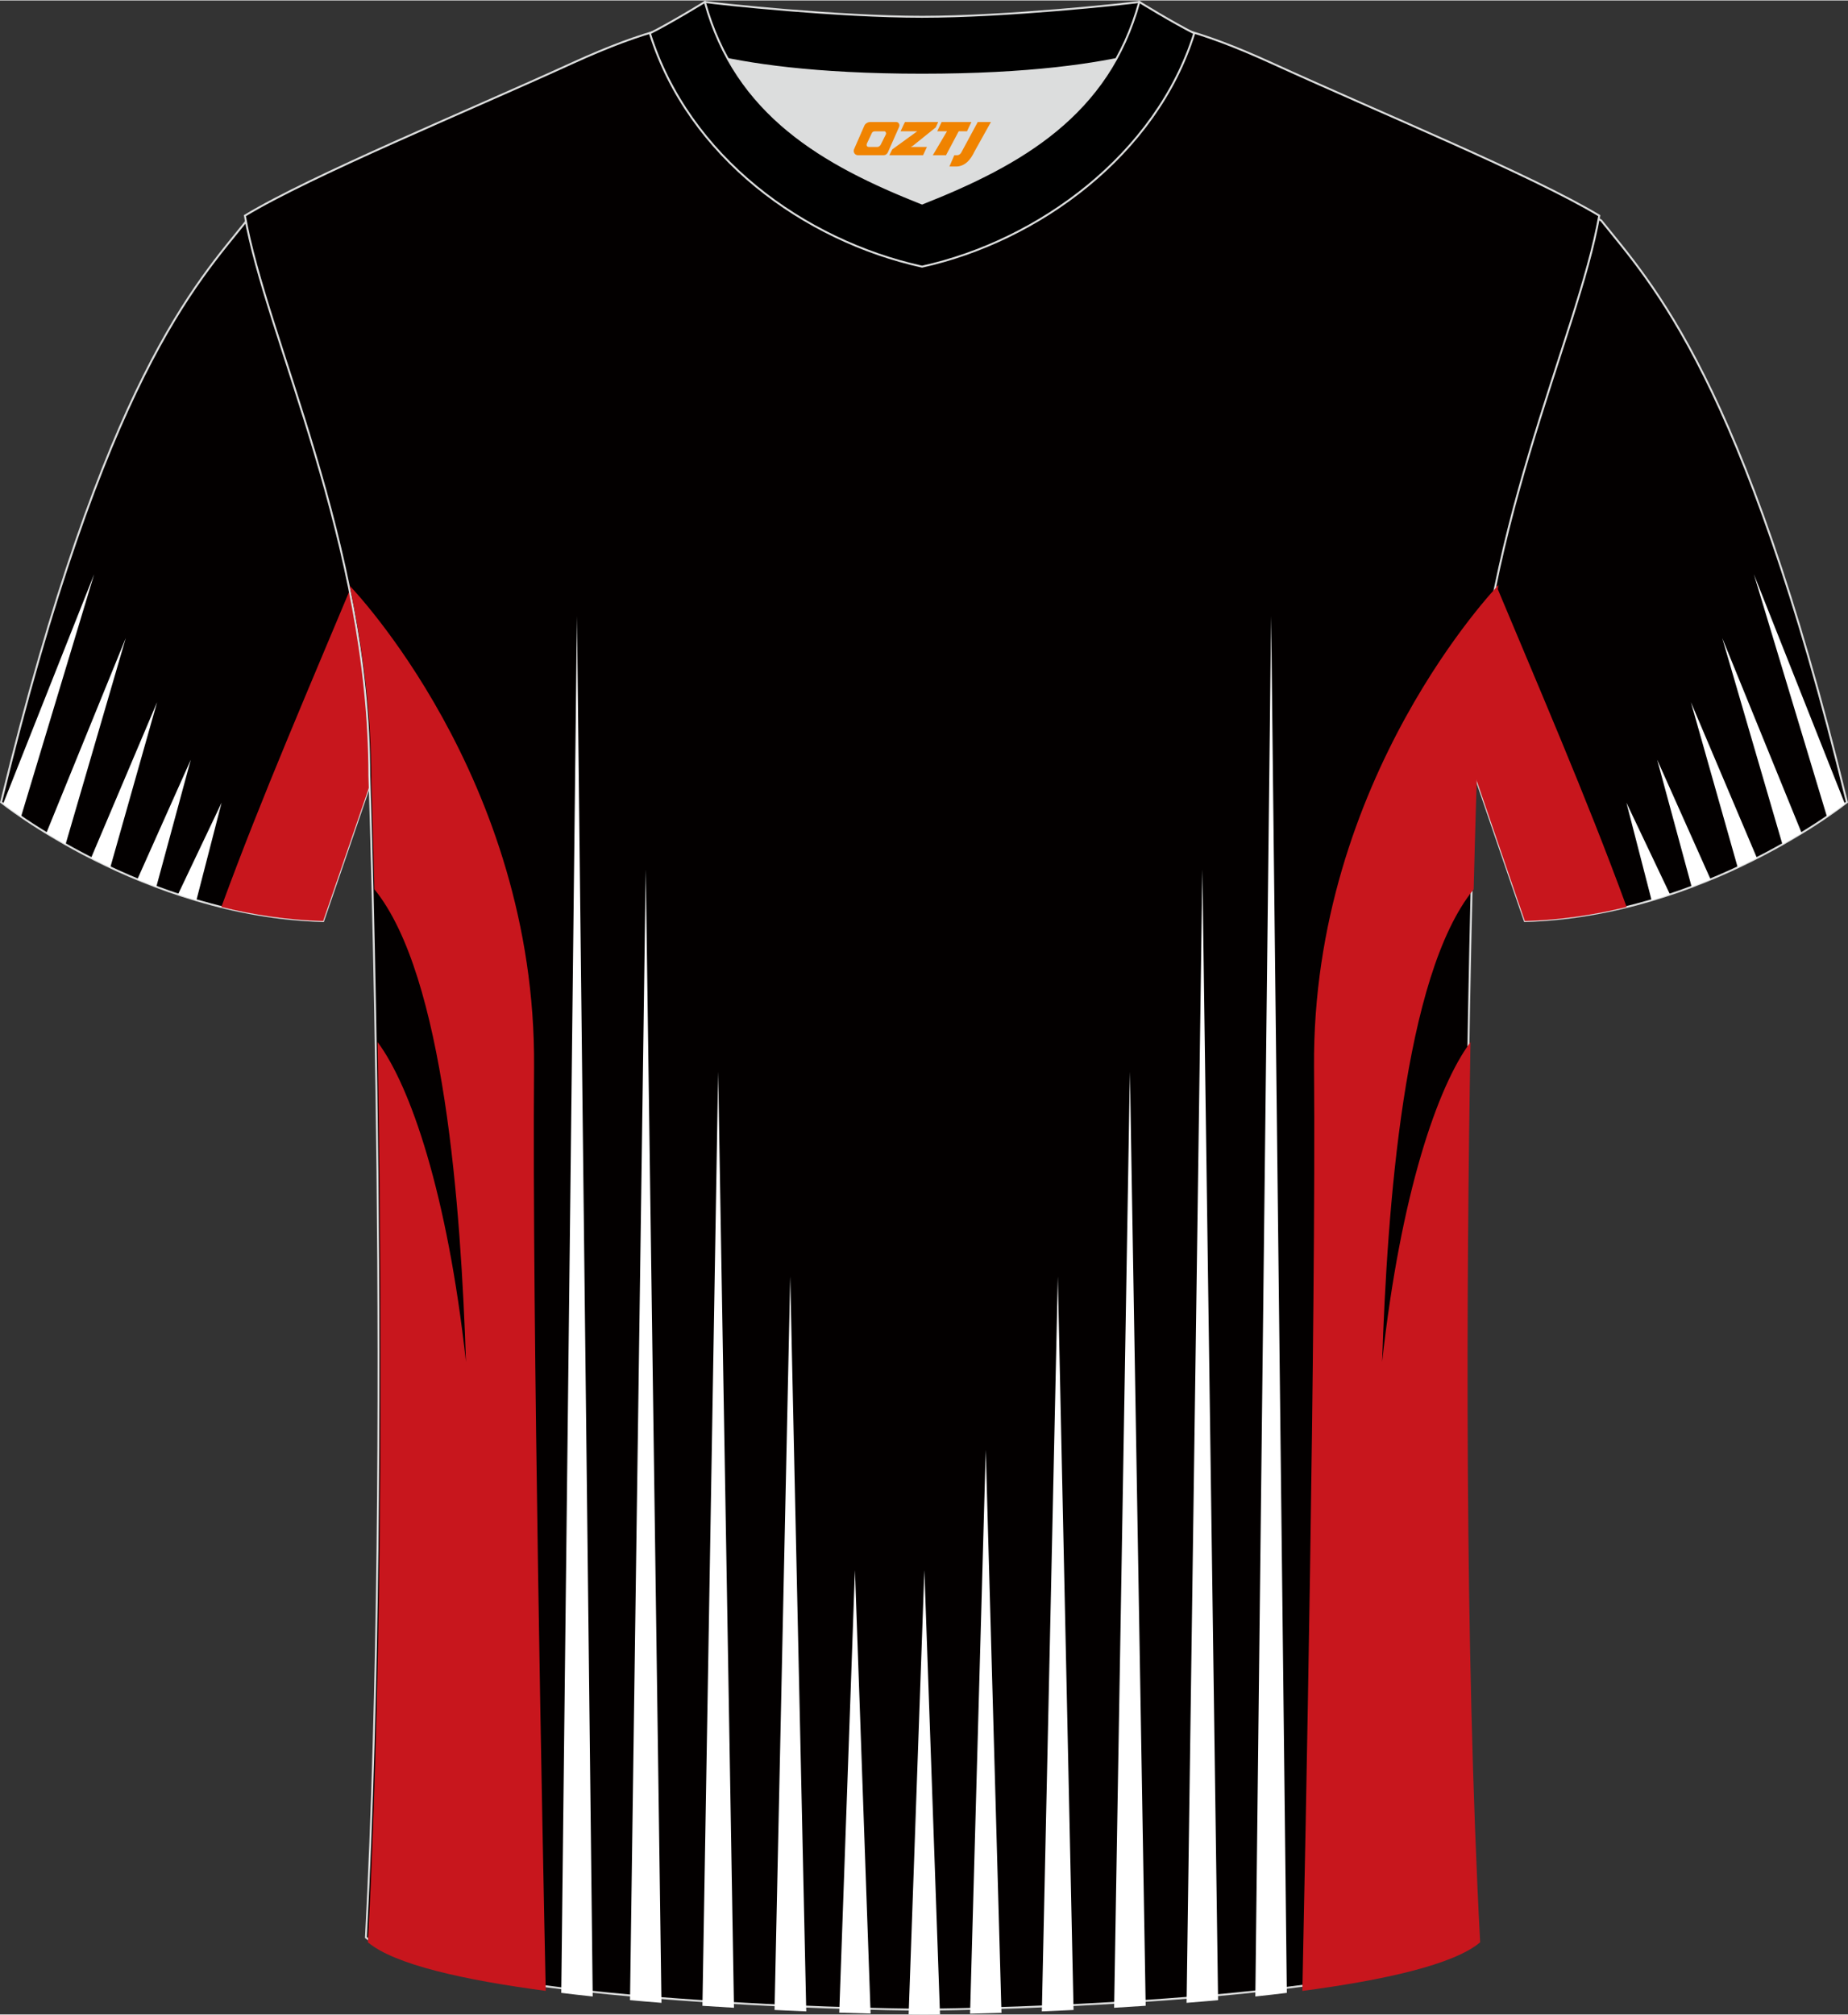 <?xml version="1.0" encoding="utf-8"?>
<!-- Generator: Adobe Illustrator 24.0.1, SVG Export Plug-In . SVG Version: 6.00 Build 0)  -->
<svg xmlns="http://www.w3.org/2000/svg" xmlns:xlink="http://www.w3.org/1999/xlink" version="1.1" id="图层_1" x="0px" y="0px" width="378px" height="412px" viewBox="0 0 378.45 412.31" enable-background="new 0 0 378.45 412.31" xml:space="preserve">
<rect x="0" y="0" width="378.45" height="412.31" fill="#333333" stroke="none"/>
<path fill-rule="evenodd" clip-rule="evenodd" fill="#030000" stroke="#DCDDDD" stroke-width="0.4" stroke-miterlimit="22.926" d="  M50.54,45.05C40.34,57.81,21.3,77.37,0.22,164.14c0,0,29.07,23.31,65.95,24.33c0,0,7.14-20.76,9.86-28.75  C98.32,94.7,74.11,40.28,171.29,4.01c-1.44-0.27-3.1-0.27-4.92-0.1l0.09-0.01c-13.93-0.87-17.81-1.24-23.83,0.66  c-9.6,3.37-15.56,5.8-24.97,10.09C95.8,24.63,64.16,36.82,50.54,45.05z"/>
<g>
	<path fill-rule="evenodd" clip-rule="evenodd" fill="#C8161D" d="M75.25,112.08c-12.43,29.82-21.4,50.28-29.92,73.51   c6.53,1.6,13.54,2.68,20.85,2.88c0,0,7.14-20.76,9.86-28.75c4.68-13.67,7.31-26.86,9.45-39.52   C82.46,117.47,79.04,114.75,75.25,112.08z"/>
	<g>
		<path fill-rule="evenodd" clip-rule="evenodd" fill="#FFFFFF" d="M19.28,117.46L4.31,167.1c-1.83-1.25-3.08-2.18-3.67-2.64    L19.28,117.46z"/>
		<path fill-rule="evenodd" clip-rule="evenodd" fill="#FFFFFF" d="M25.76,130.52l-12.33,42.24c-1.41-0.8-2.73-1.57-3.94-2.31    L25.76,130.52z"/>
		<path fill-rule="evenodd" clip-rule="evenodd" fill="#FFFFFF" d="M32.17,143.66l-9.58,33.82c-1.37-0.64-2.68-1.28-3.94-1.92    L32.17,143.66z"/>
		<path fill-rule="evenodd" clip-rule="evenodd" fill="#FFFFFF" d="M39.07,155.44l-7.06,26.02c-1.33-0.5-2.62-1.01-3.88-1.53    L39.07,155.44z"/>
		<path fill-rule="evenodd" clip-rule="evenodd" fill="#FFFFFF" d="M45.38,164.23l-5.16,19.98c-1.28-0.38-2.54-0.78-3.77-1.19    L45.38,164.23z"/>
	</g>
</g>
<path fill-rule="evenodd" clip-rule="evenodd" fill="#030000" stroke="#DCDDDD" stroke-width="0.4" stroke-miterlimit="22.926" d="  M327.91,45.05c10.2,12.76,29.24,32.32,50.32,119.09c0,0-29.07,23.31-65.95,24.33c0,0-7.14-20.76-9.86-28.75  C280.13,94.7,304.34,40.28,207.16,4.01c1.44-0.27,3.1-0.27,4.92-0.1l-0.09-0.01c13.93-0.87,17.81-1.24,23.83,0.66  c9.6,3.37,15.56,5.8,24.97,10.09C282.65,24.63,314.28,36.82,327.91,45.05z"/>
<g>
	<path fill-rule="evenodd" clip-rule="evenodd" fill="#C8161D" d="M303.2,112.08c12.43,29.82,21.4,50.28,29.92,73.51   c-6.53,1.6-13.54,2.68-20.85,2.88c0,0-7.14-20.76-9.86-28.75c-4.68-13.67-7.31-26.86-9.45-39.52   C295.99,117.47,299.4,114.75,303.2,112.08z"/>
	<g>
		<path fill-rule="evenodd" clip-rule="evenodd" fill="#FFFFFF" d="M359.17,117.46l14.97,49.64c1.83-1.25,3.08-2.18,3.67-2.64    L359.17,117.46z"/>
		<path fill-rule="evenodd" clip-rule="evenodd" fill="#FFFFFF" d="M352.69,130.52l12.33,42.24c1.41-0.8,2.73-1.57,3.94-2.31    L352.69,130.52z"/>
		<path fill-rule="evenodd" clip-rule="evenodd" fill="#FFFFFF" d="M346.28,143.66l9.58,33.82c1.37-0.64,2.68-1.28,3.94-1.92    L346.28,143.66z"/>
		<path fill-rule="evenodd" clip-rule="evenodd" fill="#FFFFFF" d="M339.37,155.44l7.06,26.02c1.33-0.5,2.62-1.01,3.88-1.53    L339.37,155.44z"/>
		<path fill-rule="evenodd" clip-rule="evenodd" fill="#FFFFFF" d="M333.07,164.23l5.16,19.98c1.28-0.38,2.54-0.78,3.77-1.19    L333.07,164.23z"/>
	</g>
</g>
<path fill-rule="evenodd" clip-rule="evenodd" fill="#030000" stroke="#DCDDDD" stroke-width="0.4" stroke-miterlimit="22.926" d="  M188.83,411.32c9.69,0.03,98.35-1.66,113.89-14.77c-5.36-101.06-0.7-237.82-0.7-237.82c0-47.65,21.23-89.99,25.49-114.67  c-13.62-8.23-45.26-21.26-67.11-31.25c-30.02-13.67-34.14-7.75-71.16-7.75s-41.96-5.92-71.98,7.75  C95.4,22.8,63.77,35.82,50.15,44.06c4.27,24.68,25.49,67.02,25.49,114.67c0,0,4.66,136.76-0.7,237.82  C90.48,409.65,179.15,411.35,188.83,411.32z"/>
<g>
	<path fill-rule="evenodd" clip-rule="evenodd" fill="#FFFFFF" d="M132.24,177.89l3.22,232.04c-2.14-0.17-4.29-0.35-6.44-0.55   L132.24,177.89z"/>
	<path fill-rule="evenodd" clip-rule="evenodd" fill="#FFFFFF" d="M147.07,219.32l3.24,191.62c-2.12-0.12-4.28-0.26-6.46-0.4   L147.07,219.32z"/>
	<path fill-rule="evenodd" clip-rule="evenodd" fill="#FFFFFF" d="M161.83,261.23l3.28,150.45c-2.08-0.09-4.25-0.18-6.49-0.29   L161.83,261.23z"/>
	<path fill-rule="evenodd" clip-rule="evenodd" fill="#FFFFFF" d="M246.23,177.89L243,409.93c2.15-0.17,4.3-0.35,6.45-0.55   L246.23,177.89z"/>
	<path fill-rule="evenodd" clip-rule="evenodd" fill="#FFFFFF" d="M231.39,219.32l-3.23,191.62c2.12-0.12,4.28-0.26,6.46-0.41   L231.39,219.32z"/>
	<path fill-rule="evenodd" clip-rule="evenodd" fill="#FFFFFF" d="M216.63,261.23l-3.27,150.45c2.08-0.09,4.25-0.18,6.49-0.29   L216.63,261.23z"/>
	<path fill-rule="evenodd" clip-rule="evenodd" fill="#C8161D" d="M71.59,119.8c0,0,38.22,39.32,37.78,98.51   c-0.41,51.5,1.81,161.44,2.39,189.17c-16.72-2.21-31.01-5.38-36.42-9.95c3.24-61.09,2.82-135.22,1.98-184.3   c6.73,9.03,14.29,30.91,18.11,65.49c-1.05-31.21-4.35-79.08-18.76-96.76c-0.35-13.97-0.63-22.25-0.63-22.25   c0-13.85-1.8-27.25-4.44-39.9L71.59,119.8z"/>
	<path fill-rule="evenodd" clip-rule="evenodd" fill="#C8161D" d="M306.9,119.65c0,0-38.24,39.47-37.8,98.67   c0.41,51.5-1.81,161.44-2.39,189.17c16.72-2.21,31-5.38,36.41-9.95c-3.24-61.09-2.82-135.2-1.98-184.29   c-6.73,9.04-14.28,30.92-18.1,65.48c1.05-31.21,4.35-79.08,18.75-96.75c0.35-13.97,0.63-22.25,0.63-22.25   C302.42,145.81,304.23,132.35,306.9,119.65L306.9,119.65z"/>
	<path fill-rule="evenodd" clip-rule="evenodd" fill="#FFFFFF" d="M118.15,126.07l3.23,282.56c-2.17-0.23-4.32-0.48-6.44-0.74   L118.15,126.07z"/>
	<path fill-rule="evenodd" clip-rule="evenodd" fill="#FFFFFF" d="M260.31,126.07l-3.23,282.56c2.17-0.23,4.33-0.48,6.45-0.74   L260.31,126.07z"/>
	<path fill-rule="evenodd" clip-rule="evenodd" fill="#FFFFFF" d="M201.87,296.74l-3.21,115.42c1.93-0.05,4.08-0.11,6.43-0.18   L201.87,296.74z"/>
	<path fill-rule="evenodd" clip-rule="evenodd" fill="#FFFFFF" d="M189.3,321.34l-3.22,90.95c1.4,0.02,2.47,0.02,3.15,0.02   c0.7,0,1.81-0.01,3.27-0.02L189.3,321.34z"/>
	<path fill-rule="evenodd" clip-rule="evenodd" fill="#FFFFFF" d="M175.08,321.34l-3.21,90.6c2.32,0.08,4.47,0.14,6.42,0.19   L175.08,321.34z"/>
</g>
<g>
	<path fill-rule="evenodd" clip-rule="evenodd" fill="#DCDDDD" d="M149.06,11.99c8.42,15.15,23.3,23.08,39.77,29.59   c16.49-6.52,31.36-14.43,39.77-29.6c-8.62,1.72-21.37,3.2-39.77,3.2C170.43,15.19,157.68,13.71,149.06,11.99z"/>
	<path fill-rule="evenodd" clip-rule="evenodd" stroke="#DCDDDD" stroke-width="0.4" stroke-miterlimit="22.926" d="M188.83,3.35   c-17.21,0-41.62-2.62-44.49-3.04c0,0-5.51,4.62-11.25,6.42c0,0,11.74,8.47,55.74,8.47s55.74-8.47,55.74-8.47   c-5.74-1.78-11.25-6.42-11.25-6.42C230.44,0.72,206.05,3.35,188.83,3.35z"/>
	<path fill-rule="evenodd" clip-rule="evenodd" stroke="#DCDDDD" stroke-width="0.4" stroke-miterlimit="22.926" d="M188.83,54.5   c23.87-5.27,47.97-22.92,55.74-47.77c-4.41-2.21-11.25-6.42-11.25-6.42c-6.38,23.14-24.21,33.25-44.49,41.27   c-20.25-8.01-38.12-18.16-44.49-41.27c0,0-6.83,4.2-11.25,6.42C140.98,31.96,164.58,49.15,188.83,54.5z"/>
	
</g>
<g>
	<path fill="#F08300" d="M200.23,24.89l-3.4,6.3c-0.2,0.3-0.5,0.5-0.8,0.5h-0.6l-1,2.3h1.2c2,0.1,3.2-1.5,3.9-3L202.93,24.89h-2.5L200.23,24.89z"/>
	<polygon fill="#F08300" points="193.03,24.89 ,198.93,24.89 ,198.03,26.79 ,196.33,26.79 ,193.73,31.69 ,191.03,31.69 ,193.93,26.79 ,191.93,26.79 ,192.83,24.89"/>
	<polygon fill="#F08300" points="187.03,29.99 ,186.53,29.99 ,187.03,29.69 ,191.63,25.99 ,192.13,24.89 ,185.33,24.89 ,185.03,25.49 ,184.43,26.79 ,187.23,26.79 ,187.83,26.79 ,182.73,30.49    ,182.13,31.69 ,188.73,31.69 ,189.03,31.69 ,189.83,29.99"/>
	<path fill="#F08300" d="M183.53,24.89H178.23C177.73,24.89,177.23,25.19,177.03,25.59L174.93,30.39C174.63,30.99,175.03,31.69,175.73,31.69h5.2c0.4,0,0.7-0.2,0.9-0.6L184.13,25.89C184.33,25.39,184.03,24.89,183.53,24.89z M181.43,27.39L180.33,29.59C180.13,29.89,179.83,29.99,179.73,29.99l-1.8,0C177.73,29.99,177.33,29.89,177.53,29.29l1-2.1c0.1-0.3,0.4-0.4,0.7-0.4h1.9   C181.33,26.79,181.53,27.09,181.43,27.39z"/>
</g>
</svg>